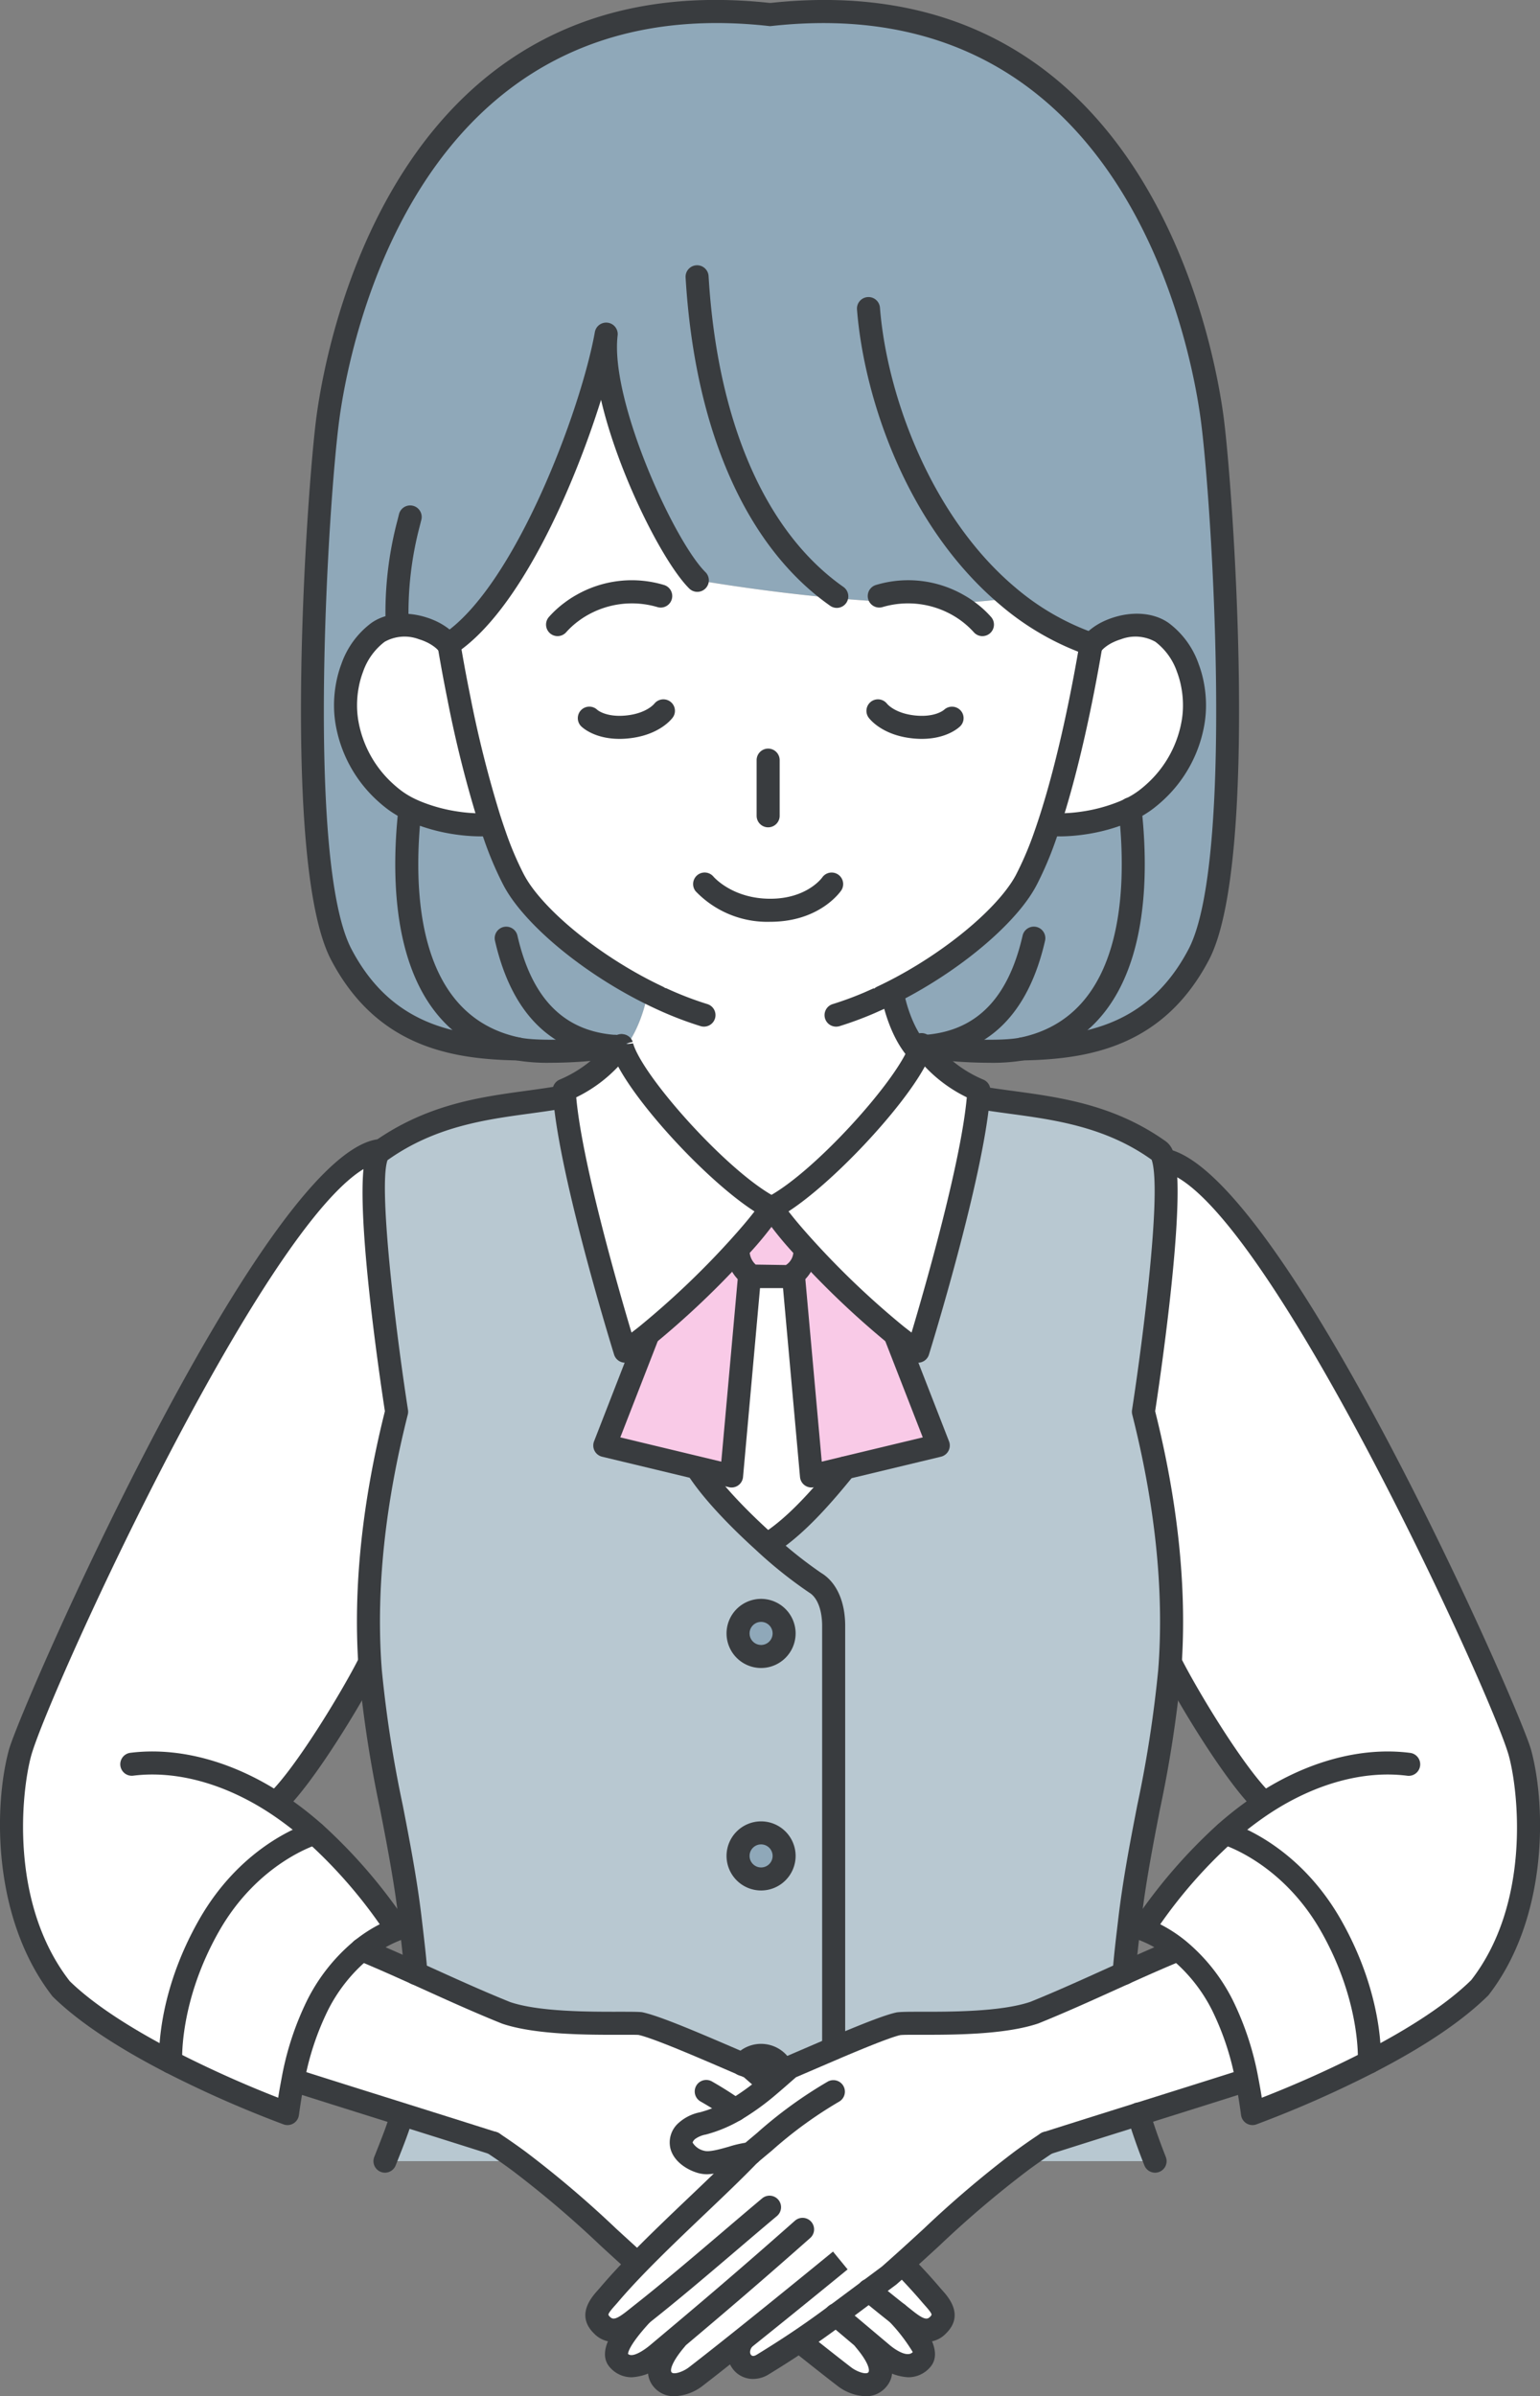 <svg xmlns="http://www.w3.org/2000/svg" xmlns:xlink="http://www.w3.org/1999/xlink" width="251.918" height="391.729" viewBox="0 0 251.918 391.729"><rect x="0" y="0" width="251.918" height="391.729" fill="#808080" stroke="none"/><defs><clipPath id="a"><rect width="251.918" height="391.729" transform="translate(0 0)" fill="none"/></clipPath></defs><g transform="translate(0 0)" clip-path="url(#a)"><path d="M342.9,562.612c0-2.667-.735-5.689-3.021-7.056a70.739,70.739,0,0,1-8.521-6.838l1.838-.192c4.238-2.961,8.258-7.655,11.577-11.75l15.242-3.658-6.924-17.766.139-.177c1.217.964,2.381,1.82,3.458,2.528,0,0,8.732-28.145,9.881-41.481,8.51,1.5,19.526,1.56,29.58,8.717a1.666,1.666,0,0,1,.516.78,5.629,5.629,0,0,1,.234.784c1.823,7.971-3.33,41.1-3.33,41.1,3.4,13.449,5.308,27.546,4.374,41.36-.023.335-.049.674-.075,1.013-.656,8.446-2.388,16.753-3.99,25.078v0c-.964,5.041-1.884,10.085-2.49,15.174-.068.565-.136,1.126-.2,1.676-.313,2.626-.6,5.093-.784,7.5-4.8,2.166-9.693,4.419-14.715,6.446-6.838,2.313-19.59,1.522-22.065,1.778a85.863,85.863,0,0,0-10.714,4.065l-.011-.03Z" transform="translate(-206.525 -296.817)" fill="#b8c8d1"/><path d="M201.977,517.547c1.077-.708,2.241-1.563,3.458-2.528l.139.177-6.92,17.766,15.054,3.616c2.351,3.745,6.743,8.273,10.842,11.984a70.692,70.692,0,0,0,8.521,6.837c2.287,1.368,3.021,4.389,3.021,7.056v69.057l.011.03c-2.52,1.07-5.063,2.177-7.188,3.089-.286.253-.573.5-.859.75l-.365-.418a3.769,3.769,0,0,0-6.446-.848c-5.858-2.524-14-6.08-16.7-6.638-2.479-.256-15.231.535-22.068-1.778-5.022-2.023-9.912-4.276-14.711-6.446-.188-2.407-.471-4.875-.78-7.5-.068-.554-.132-1.111-.2-1.68-.606-5.09-1.526-10.134-2.49-15.174v0c-1.6-8.326-3.334-16.632-3.99-25.078-.026-.339-.053-.678-.075-1.013-.934-13.815.972-27.911,4.374-41.36,0,0-5.542-35.63-3.1-41.88a1.825,1.825,0,0,1,.441-.72c.026-.023.049-.041.075-.06,10.168-7.241,20.942-7.218,29.494-8.766l.565-.045c1.115,13.3,9.893,41.575,9.893,41.575m26.013,46.137a3.767,3.767,0,1,0-3.767,3.767,3.769,3.769,0,0,0,3.767-3.767m0,36.372a3.767,3.767,0,1,0-3.767,3.767,3.769,3.769,0,0,0,3.767-3.767" transform="translate(-99.721 -296.661)" fill="#b8c8d1"/><path d="M266.562,905.587c-.2.162-.407.324-.61.482-1.432,1.119-3.816,3.406-5.915,1.371-1.985-1.929-.019-3.609,1.081-4.905,1.416-1.669,3.006-3.39,4.7-5.135,5.982-6.167,13.234-12.62,18.441-18-2.219.173-5.843,1.94-7.987,1.345s-4.7-2.739-2.385-5.048a5.663,5.663,0,0,1,2.652-1.251,21.025,21.025,0,0,0,5.282-2.215,39.672,39.672,0,0,0,5.606-4.065c.821-.693,1.635-1.405,2.453-2.125.286-.249.573-.5.859-.75,2.125-.912,4.668-2.019,7.188-3.089a85.843,85.843,0,0,1,10.714-4.065c2.475-.256,15.227.535,22.065-1.778,5.022-2.027,9.912-4.28,14.715-6.446,2.987-1.349,5.941-2.663,8.872-3.869a28.088,28.088,0,0,1,7.229,9.091,46.751,46.751,0,0,1,4.038,12.36l-1.277.245c-4.581,1.458-10.56,3.334-16.478,5.191-5.432,1.7-10.819,3.4-15.024,4.735-1.477.972-2.874,1.951-4.219,2.946-7.214,5.3-12.778,10.842-19.394,16.768-.727.652-1.465,1.307-2.223,1.967-1.172.866-2.245,1.665-3.244,2.415-2.046,1.518-3.771,2.814-5.376,4-2.14,1.578-4.072,2.965-6.272,4.434-1.688,1.13-3.53,2.309-5.745,3.665-2.656,1.628-5.131-1.24-3.33-3.922l-.06-.075c-2.78,2.223-5.444,4.329-7.527,5.933-1.179.9-3.794,2.166-5.3.686-1.838-1.808.5-4.969,1.925-6.653l-.068-.079q-1.407,1.187-2.886,2.422c-1.9,1.59-4.577,2.8-6.314.923-1.673-1.808,3.172-6.777,3.809-7.508" transform="translate(-161.545 -527.318)" fill="#fff"/><path d="M331.292,531.1a4.636,4.636,0,0,1-1.921,3.9.928.928,0,0,1-.113.068,2.31,2.31,0,0,1-1.07.267h-4.705a2.357,2.357,0,0,1-1.213-.347,4.668,4.668,0,0,1-1.895-3.88c0-.064,0-.128,0-.192l-.087-.079a55.073,55.073,0,0,0,5.485-6.747h.128a55,55,0,0,0,5.485,6.747l-.087.079c0,.064,0,.124,0,.185" transform="translate(-199.626 -326.653)" fill="#f9cae7"/><path d="M346.138,542.266c0-.06,0-.121,0-.185l.087-.079a138.678,138.678,0,0,0,14.945,14.172l-.139.177,6.924,17.766-15.242,3.658-2.038.49-3.462.833-2.957-32.861-.155,0a.878.878,0,0,0,.113-.068,4.636,4.636,0,0,0,1.921-3.9" transform="translate(-214.472 -337.816)" fill="#f9cae7"/><path d="M269.395,556.174A138.677,138.677,0,0,0,284.34,542l.087.079c0,.064,0,.128,0,.192a4.667,4.667,0,0,0,1.895,3.88l-.015.083L283.352,579.1l-2.81-.674-2.874-.689-15.054-3.617,6.92-17.766Z" transform="translate(-163.681 -337.816)" fill="#f9cae7"/><path d="M189.089,925.093H167.164c1.089-2.758,1.974-5.3,2.69-7.681,5.429,1.706,10.812,3.4,15.016,4.735,1.477.976,2.878,1.955,4.219,2.946" transform="translate(-104.19 -571.801)" fill="#b8c8d1"/><path d="M447.563,922.147c4.2-1.338,9.591-3.033,15.024-4.735.716,2.381,1.6,4.924,2.69,7.681H443.344c1.345-.995,2.743-1.974,4.219-2.946" transform="translate(-276.326 -571.801)" fill="#b8c8d1"/><path d="M325.56,891.9a3.768,3.768,0,0,1,3.47,2.3l.365.418c-.818.72-1.631,1.432-2.452,2.125l-.354-.426c-.938-.8-1.869-1.624-2.807-2.449l-1.2-.516a3.764,3.764,0,0,1,2.976-1.454" transform="translate(-201.059 -555.901)" fill="#8fa8b9"/><path d="M324.251,795.352a3.767,3.767,0,1,1-3.767,3.767,3.769,3.769,0,0,1,3.767-3.767" transform="translate(-199.75 -495.724)" fill="#8fa8b9"/><path d="M324.251,698.8a3.767,3.767,0,1,1-3.767,3.767,3.768,3.768,0,0,1,3.767-3.767" transform="translate(-199.75 -435.546)" fill="#8fa8b9"/><path d="M392.726,389.924l-.2.158q-.181-.221-.35-.452a7.206,7.206,0,0,1-.365,1.13l-.211-.083c-2.422-2.656-3.745-6.962-4.189-9.509l-.053-.105c7.772-3.914,14.839-9.335,19.021-14.187a27.315,27.315,0,0,0,1.884-2.426,17.958,17.958,0,0,0,.976-1.59c.053-.1.109-.2.158-.305a54.916,54.916,0,0,0,2.972-7q.339-.966.674-1.978l.2.064c.478.038.979.057,1.507.06h.222a27.343,27.343,0,0,0,3.647-.3,28.221,28.221,0,0,0,6.668-1.8c.347-.143.686-.3,1.013-.452,1.311,11.758,1.514,35.227-17.612,39.179-3.443.712-11.151.358-15.954-.407" transform="translate(-241.429 -218.864)" fill="#8fa8b9"/><path d="M210.732,389.924c-4.8.765-12.511,1.119-15.954.407-19.13-3.952-18.927-27.422-17.612-39.179.328.158.667.309,1.01.452a28.22,28.22,0,0,0,6.668,1.8,27.342,27.342,0,0,0,3.647.3h.222c.524,0,1.021-.023,1.5-.06l.207-.068v0q.333,1.011.674,1.978a54.912,54.912,0,0,0,2.972,7c.049.1.105.2.158.305a18.407,18.407,0,0,0,1.247,1.978c.475.663,1.013,1.345,1.612,2.038,4.182,4.852,11.249,10.273,19.021,14.187l-.053.105c-.433,2.486-1.7,6.645-4.016,9.313-.072-.2-.132-.388-.185-.565-.026-.1-.049-.192-.072-.286-.072.1-.147.2-.222.29Z" transform="translate(-110.104 -218.864)" fill="#8fa8b9"/><path d="M153.672,105.806c-2.456-.753-5.308-.712-7.271.689a12.354,12.354,0,0,0-4.2,5.794,16.528,16.528,0,0,0-.8,2.9,17.756,17.756,0,0,0-.252,4.445c.03.411.075.814.132,1.217a20.07,20.07,0,0,0,6.412,11.859c.478.433.976.844,1.488,1.224a15.486,15.486,0,0,0,2.464,1.469c-1.315,11.758-1.518,35.227,17.612,39.179-9.825-.17-21.692-1.827-28.842-15.419-7.994-15.208-3.73-76.343-2.185-87.78C140.4,55.3,153-.791,210.414,5.485h.256c57.413-6.276,70.018,49.81,72.188,65.9,1.545,11.437,5.809,72.572-2.185,87.78-7.15,13.592-19.017,15.25-28.842,15.419,19.126-3.952,18.923-27.422,17.612-39.179a15.276,15.276,0,0,0,2.46-1.469c.512-.38,1.01-.791,1.488-1.224a20.069,20.069,0,0,0,6.412-11.859c.056-.4.1-.806.132-1.217a17.756,17.756,0,0,0-.252-4.445,16.527,16.527,0,0,0-.8-2.9,12.354,12.354,0,0,0-4.2-5.794c-1.963-1.4-4.814-1.443-7.271-.689a11.179,11.179,0,0,0-1.718.682,7.74,7.74,0,0,0-.72.4,7.155,7.155,0,0,0-.655.452,6.119,6.119,0,0,0-1.01.953l-.215-.034c-.008.053-.019.105-.026.162a42.692,42.692,0,0,1-13.573-7.8l-.252.3c-17.883,2.829-50.624-2.976-50.624-2.976-5.508-5.53-16.207-29.087-14.873-40.219-2.11,11.806-12.937,42.283-25.726,50.688-.008-.053-.019-.1-.026-.154l-.215.034a6.119,6.119,0,0,0-1.01-.953,9.13,9.13,0,0,0-1.556-.942,11.487,11.487,0,0,0-1.1-.456c-.143-.049-.286-.094-.433-.139" transform="translate(-84.58 -3.114)" fill="#8fa8b9"/><path d="M160.578,301.382a15.477,15.477,0,0,1-2.464-1.469c-.512-.38-1.01-.791-1.488-1.224a20.07,20.07,0,0,1-6.412-11.859c-.056-.4-.1-.806-.132-1.217a17.756,17.756,0,0,1,.252-4.445,16.529,16.529,0,0,1,.8-2.9,12.355,12.355,0,0,1,4.2-5.794c1.963-1.4,4.815-1.443,7.271-.689.147.045.29.09.433.139a11.5,11.5,0,0,1,1.1.456,9.128,9.128,0,0,1,1.556.942,6.118,6.118,0,0,1,1.01.953l.215-.034c.008.053.019.1.026.154.226,1.341.471,2.731.731,4.151.283,1.53.584,3.093.9,4.679a189.676,189.676,0,0,0,4.965,19.736c.09.282.185.561.275.84l-.207.068c-.475.038-.972.056-1.5.06H171.9a27.354,27.354,0,0,1-3.647-.3,28.225,28.225,0,0,1-6.668-1.8c-.343-.143-.682-.294-1.01-.452" transform="translate(-93.516 -169.094)" fill="#fff"/><path d="M462.65,274.276a6.119,6.119,0,0,1,1.01-.953,7.194,7.194,0,0,1,.655-.452,7.753,7.753,0,0,1,.72-.4,11.174,11.174,0,0,1,1.718-.682c2.456-.753,5.308-.712,7.271.689a12.356,12.356,0,0,1,4.2,5.794,16.546,16.546,0,0,1,.8,2.9,17.763,17.763,0,0,1,.252,4.445c-.03.411-.075.814-.132,1.217a20.069,20.069,0,0,1-6.412,11.859c-.479.433-.976.844-1.488,1.224a15.269,15.269,0,0,1-2.46,1.469c-.328.154-.667.309-1.013.452a28.225,28.225,0,0,1-6.668,1.8,27.354,27.354,0,0,1-3.647.3h-.222c-.527,0-1.028-.023-1.507-.06l-.2-.064a214.19,214.19,0,0,0,6.875-29.4c.008-.056.019-.109.026-.162Z" transform="translate(-283.924 -169.094)" fill="#fff"/><path d="M227.494,252.556c-7.772-3.914-14.839-9.335-19.021-14.187-.6-.693-1.138-1.375-1.612-2.038a18.412,18.412,0,0,1-1.247-1.978c-.053-.1-.109-.2-.158-.305a54.908,54.908,0,0,1-2.972-7q-.339-.966-.674-1.978v0c-.09-.279-.185-.558-.275-.84a189.7,189.7,0,0,1-4.965-19.736c-.32-1.586-.622-3.149-.9-4.679-.26-1.42-.5-2.81-.731-4.151,12.79-8.4,23.617-38.882,25.726-50.688-1.334,11.132,9.365,34.689,14.873,40.219,0,0,32.741,5.805,50.624,2.976l.252-.3a42.692,42.692,0,0,0,13.573,7.8,214.219,214.219,0,0,1-6.875,29.4q-.333,1.011-.674,1.978a54.912,54.912,0,0,1-2.972,7c-.049.1-.105.2-.158.305a17.971,17.971,0,0,1-.976,1.59,27.294,27.294,0,0,1-1.884,2.426c-4.182,4.852-11.249,10.273-19.021,14.187l.053.105c.445,2.547,1.767,6.853,4.189,9.508l.211.083c-2.694,6.676-16.591,21.7-24.106,25.542h-.128c-7.621-3.9-21.812-19.3-24.216-25.821,2.313-2.667,3.583-6.826,4.016-9.313Z" transform="translate(-121.498 -90.357)" fill="#fff"/><path d="M360.006,453.744a22.164,22.164,0,0,0,9.034,7.007c-.019.377-.049.772-.087,1.179-1.149,13.336-9.881,41.481-9.881,41.481-1.077-.708-2.242-1.563-3.458-2.528a138.67,138.67,0,0,1-14.945-14.172,55,55,0,0,1-5.485-6.747c7.516-3.839,21.413-18.866,24.106-25.542a7.211,7.211,0,0,0,.365-1.13q.17.232.35.452" transform="translate(-208.913 -282.525)" fill="#fff"/><path d="M244.974,461.225a22.244,22.244,0,0,0,9.162-7.169l.294,0c.053.177.113.369.185.565,2.4,6.525,16.595,21.925,24.216,25.821a55.074,55.074,0,0,1-5.485,6.747A138.655,138.655,0,0,1,258.4,501.357c-1.217.964-2.381,1.82-3.458,2.528,0,0-8.778-28.273-9.893-41.575-.03-.373-.056-.735-.075-1.085" transform="translate(-152.687 -282.999)" fill="#fff"/><path d="M313.416,596.586c-4.1-3.711-8.491-8.239-10.842-11.984l2.874.69,2.81.674,2.957-32.862.015-.083a2.359,2.359,0,0,0,1.213.347h4.705a2.308,2.308,0,0,0,1.07-.268l.154,0,2.957,32.862,3.462-.833,2.038-.49c-3.319,4.095-7.339,8.789-11.577,11.75Z" transform="translate(-188.587 -344.685)" fill="#fff"/><path d="M64.9,500.185c-2.445,6.25,3.1,41.88,3.1,41.88-3.4,13.449-5.308,27.546-4.374,41.36l-.241,0c-2.871,5.621-10.4,18.037-14.952,22.415l-.162.252c.437.286.866.58,1.292.878a57.215,57.215,0,0,1,5.052,3.99s-10.394,2.912-17.325,15.118-6.254,22.291-6.254,22.291c-6.574-3.391-13.423-7.568-18-12.063-9.655-12.413-8.8-30.5-6.664-38.429s40.859-95.07,58.524-98.449l.445.034a1.825,1.825,0,0,0-.441.719" transform="translate(-3.116 -311.284)" fill="#fff"/><path d="M105.333,814.535a28.126,28.126,0,0,0-7.226,9.091,46.616,46.616,0,0,0-4.038,12.36c-.347,1.771-.629,3.556-.874,5.338A179.772,179.772,0,0,1,74.084,832.9s-.678-10.085,6.254-22.291,17.325-15.118,17.325-15.118a85.886,85.886,0,0,1,13.487,15.679,20.918,20.918,0,0,0-5.817,3.364" transform="translate(-46.164 -495.811)" fill="#fff"/><path d="M388.622,992.374c-2.095,2.034-4.483-.252-5.915-1.371-.2-.158-.407-.32-.61-.482-1.563-1.232-3.149-2.516-4.743-3.827,1-.75,2.072-1.548,3.244-2.415.757-.659,1.5-1.315,2.223-1.966,1.7,1.752,3.3,3.481,4.724,5.157,1.1,1.3,3.063,2.976,1.077,4.9" transform="translate(-235.196 -612.252)" fill="#fff"/><path d="M373.2,997.769c.637.731,5.481,5.7,3.812,7.508-1.737,1.88-4.415.667-6.318-.923q-1.48-1.238-2.889-2.422c-1.631-1.371-3.195-2.693-4.724-3.989,1.6-1.187,3.33-2.483,5.376-4,1.593,1.311,3.18,2.6,4.743,3.827" transform="translate(-226.302 -619.5)" fill="#fff"/><path d="M357.366,1008.63c1.42,1.684,3.767,4.845,1.925,6.653-1.5,1.48-4.118.218-5.293-.686-1.944-1.5-4.393-3.428-6.969-5.485l-.6-.117c2.2-1.469,4.133-2.856,6.272-4.434,1.53,1.3,3.093,2.618,4.724,3.99Z" transform="translate(-215.924 -626.119)" fill="#fff"/><path d="M144.923,872.928c-5.918-1.857-11.9-3.733-16.482-5.191l-1.277-.245a46.613,46.613,0,0,1,4.038-12.36,28.125,28.125,0,0,1,7.226-9.091c2.935,1.206,5.884,2.524,8.876,3.869,4.8,2.17,9.689,4.423,14.711,6.446,6.838,2.313,19.59,1.522,22.068,1.778,2.7.557,10.842,4.114,16.7,6.638l1.2.516c.938.825,1.869,1.646,2.807,2.449l.354.426a39.68,39.68,0,0,1-5.606,4.065,21.026,21.026,0,0,1-5.282,2.215,5.663,5.663,0,0,0-2.652,1.251c-2.317,2.309.241,4.457,2.385,5.048s5.768-1.171,7.986-1.345c-5.206,5.383-12.458,11.837-18.441,18l-.576-.557c-6.355-5.722-11.8-11.087-18.8-16.233-1.341-.991-2.743-1.97-4.219-2.946-4.2-1.337-9.588-3.029-15.016-4.735" transform="translate(-79.258 -527.318)" fill="#fff"/><path d="M502.02,814.535a20.916,20.916,0,0,0-5.817-3.364,86.051,86.051,0,0,1,13.49-15.679s10.39,2.912,17.322,15.118S533.27,832.9,533.27,832.9a179.77,179.77,0,0,1-19.111,8.424c-.241-1.782-.524-3.567-.87-5.338a46.749,46.749,0,0,0-4.039-12.36,28.084,28.084,0,0,0-7.229-9.091" transform="translate(-309.273 -495.811)" fill="#fff"/><path d="M516.215,608.59l-.162-.253c-4.547-4.378-12.082-16.794-14.952-22.415l-.234,0c.934-13.814-.972-27.911-4.374-41.36,0,0,5.154-33.125,3.33-41.1l.143-.03c17.661,3.379,56.011,89.016,58.143,96.942s2.991,26.016-6.664,38.43c-4.573,4.494-11.422,8.672-18,12.063,0,0,.678-10.085-6.254-22.291s-17.322-15.118-17.322-15.118a56.52,56.52,0,0,1,5.048-3.99c.426-.3.855-.591,1.292-.878" transform="translate(-309.453 -313.777)" fill="#fff"/><path d="M448.121,618.153q-.074,0-.149-.006a1.884,1.884,0,0,1-1.731-2.025c.19-2.435.475-4.928.791-7.58l.168-1.417c.668-5.6,1.661-10.963,2.542-15.565l.532-2.748a197.736,197.736,0,0,0,3.43-22.126l.074-.994c.839-12.4-.615-26.121-4.32-40.772a1.885,1.885,0,0,1-.035-.752c1.418-9.115,4.785-34.138,3.355-40.387a3.745,3.745,0,0,0-.152-.519c-7.545-5.4-15.909-6.533-23.288-7.529-1.874-.253-3.677-.5-5.38-.8l.037-1.9.356-1.85-.356,1.85.576-1.813c1.7.3,3.449.534,5.271.78,7.812,1.054,16.666,2.249,25.116,8.264a3.483,3.483,0,0,1,1.186,1.649,7.437,7.437,0,0,1,.308,1.03c1.8,7.849-2.649,37.524-3.247,41.425,3.734,14.9,5.192,28.883,4.333,41.578l-.077,1.032a200.56,200.56,0,0,1-3.49,22.562l-.527,2.726c-.869,4.544-1.848,9.831-2.469,15.045l-.2,1.672c-.31,2.6-.59,5.047-.777,7.433A1.884,1.884,0,0,1,448.121,618.153Z" transform="translate(-264.242 -293.676)" fill="#393c3f"/><path d="M164.652,618.1a1.884,1.884,0,0,1-1.876-1.737c-.187-2.384-.467-4.827-.773-7.428l-.2-1.677c-.622-5.223-1.6-10.5-2.47-15.043l-.53-2.739a200.583,200.583,0,0,1-3.488-22.552l-.077-1.033c-.858-12.694.6-26.68,4.333-41.577-.79-5.131-5.415-36.126-2.931-42.477a3.617,3.617,0,0,1,.926-1.426c8.73-6.24,17.435-7.428,25.116-8.477,1.87-.255,3.673-.5,5.386-.811a1.884,1.884,0,0,1,.671,3.707c-1.764.319-3.621.573-5.548.836-7.249.99-15.466,2.111-23.189,7.611-1.5,4.139,1.237,27.254,3.349,40.836a1.883,1.883,0,0,1-.035.751c-3.706,14.651-5.159,28.368-4.321,40.772l.074.994a197.707,197.707,0,0,0,3.433,22.137l.529,2.732c.882,4.611,1.875,9.975,2.511,15.311l.2,1.674c.313,2.66.6,5.152.788,7.583a1.883,1.883,0,0,1-1.731,2.025C164.751,618.094,164.7,618.1,164.652,618.1Z" transform="translate(-96.609 -293.619)" fill="#393c3f"/><path d="M388.567,439.107a1.879,1.879,0,0,1-1.392-.614c-3.329-3.65-4.46-9.349-4.653-10.454a1.884,1.884,0,0,1,3.711-.648c.481,2.757,1.82,6.474,3.725,8.563a1.884,1.884,0,0,1-1.391,3.153Z" transform="translate(-238.399 -265.41)" fill="#393c3f"/><path transform="translate(0 0.001)" fill="#393c3f"/><path d="M520.559,743.583a1.877,1.877,0,0,1-1.306-.526c-4.742-4.565-12.38-17.152-15.323-22.915a1.884,1.884,0,1,1,3.355-1.713c2.762,5.408,10.2,17.7,14.581,21.915a1.883,1.883,0,0,1-1.307,3.24Z" transform="translate(-313.959 -447.139)" fill="#393c3f"/><path d="M511.042,658.056a1.884,1.884,0,0,1-1.867-1.631c-.236-1.745-.513-3.495-.852-5.229a44.827,44.827,0,0,0-3.867-11.865,26.226,26.226,0,0,0-6.734-8.48,19.044,19.044,0,0,0-5.294-3.067,1.884,1.884,0,0,1-.889-2.838,86.749,86.749,0,0,1,13.791-16.017,58.731,58.731,0,0,1,5.215-4.121c.442-.309.887-.614,1.34-.91,8.132-5.324,16.977-7.7,24.905-6.693a1.884,1.884,0,1,1-.475,3.737c-7.041-.894-14.984,1.275-22.367,6.108-.421.276-.834.559-1.245.846a54.955,54.955,0,0,0-4.879,3.856,79.553,79.553,0,0,0-11.873,13.475,23.54,23.54,0,0,1,4.135,2.693,30.01,30.01,0,0,1,7.722,9.7,48.5,48.5,0,0,1,4.21,12.855q.3,1.549.547,3.109a181.621,181.621,0,0,0,16.722-7.505c7.822-4.034,13.723-7.981,17.54-11.732,9.723-12.527,7.757-30.677,6.166-36.6-2.669-9.922-40.629-92.51-56.678-95.581a1.884,1.884,0,0,1,.708-3.7c19.039,3.643,57.78,91.5,59.608,98.3,2.5,9.284,2.693,27.618-7,40.075-4.253,4.2-10.462,8.373-18.62,12.58a183.478,183.478,0,0,1-19.336,8.522A1.877,1.877,0,0,1,511.042,658.056Z" transform="translate(-306.156 -310.66)" fill="#393c3f"/><path d="M552.479,831.665c-.041,0-.083,0-.124,0a1.886,1.886,0,0,1-1.758-2c.006-.1.525-9.728-6.012-21.239-6.43-11.322-16.1-14.208-16.2-14.236a1.884,1.884,0,0,1,1.022-3.626c.455.127,11.22,3.268,18.451,16,7.129,12.554,6.524,22.912,6.5,23.347A1.882,1.882,0,0,1,552.479,831.665Z" transform="translate(-328.48 -492.694)" fill="#393c3f"/><path d="M117.178,743.583a1.883,1.883,0,0,1-1.306-3.241c4.373-4.207,11.816-16.5,14.58-21.914a1.884,1.884,0,1,1,3.355,1.714c-2.946,5.768-10.586,18.358-15.324,22.916A1.877,1.877,0,0,1,117.178,743.583Z" transform="translate(-71.86 -447.138)" fill="#393c3f"/><path d="M47.026,655.563a1.881,1.881,0,0,1-.638-.112,183.6,183.6,0,0,1-19.337-8.522c-8.157-4.207-14.365-8.377-18.452-12.393-9.856-12.644-9.659-30.978-7.163-40.262C3.3,587.364,42.4,498.1,61.425,494.465a1.884,1.884,0,1,1,.708,3.7c-16.036,3.068-54.345,87-57.059,97.088-1.592,5.92-3.558,24.07,6.332,36.784,3.65,3.564,9.552,7.511,17.373,11.545A181.422,181.422,0,0,0,45.5,651.089q.247-1.558.547-3.109a48.32,48.32,0,0,1,4.21-12.856,30.044,30.044,0,0,1,7.72-9.7,23.52,23.52,0,0,1,4.134-2.692,79.408,79.408,0,0,0-11.869-13.473,55.576,55.576,0,0,0-4.885-3.858c-.409-.286-.823-.569-1.244-.845-7.379-4.833-15.321-7-22.362-6.108a1.884,1.884,0,0,1-.475-3.737c7.929-1.008,16.773,1.369,24.9,6.694.453.3.9.6,1.339.91a59.358,59.358,0,0,1,5.22,4.122A86.584,86.584,0,0,1,66.53,622.454a1.884,1.884,0,0,1-.889,2.837,19.037,19.037,0,0,0-5.292,3.064,26.261,26.261,0,0,0-6.733,8.483A44.655,44.655,0,0,0,49.749,648.7c-.34,1.737-.617,3.487-.857,5.234a1.884,1.884,0,0,1-1.866,1.627Z" transform="translate(0.005 -308.167)" fill="#393c3f"/><path d="M70.962,831.665a1.882,1.882,0,0,1-1.877-1.755c-.029-.435-.634-10.794,6.5-23.347,7.232-12.734,18-15.874,18.455-16a1.884,1.884,0,0,1,1.022,3.626c-.1.028-9.771,2.914-16.2,14.236-6.537,11.51-6.018,21.143-6.012,21.239a1.885,1.885,0,0,1-1.758,2Q71.024,831.665,70.962,831.665Z" transform="translate(-43.044 -492.694)" fill="#393c3f"/><path d="M296.98,879.867a5.634,5.634,0,0,1-1.514-.192c-1.739-.48-3.977-1.815-4.55-4a4.239,4.239,0,0,1,1.34-4.2,7.385,7.385,0,0,1,3.5-1.738,19.093,19.093,0,0,0,4.816-2.023,38.462,38.462,0,0,0,5.338-3.877c.808-.682,1.612-1.386,2.42-2.1l.858-.749a1.885,1.885,0,0,1,.5-.318l7.195-3.092c6.07-2.579,9.381-3.828,11.07-4.176.84-.1,2.174-.1,3.921-.1,4.9.006,13.089.016,17.919-1.618,4.169-1.686,8.4-3.6,12.484-5.448l2.06-.931c3.006-1.357,5.979-2.68,8.93-3.894l1.436,3.484c-2.915,1.2-5.849,2.5-8.816,3.843l-2.056.929c-4.123,1.865-8.386,3.794-12.728,5.546-5.521,1.871-14.1,1.861-19.233,1.855-1.563,0-2.758-.01-3.343.051-1.857.391-8.115,3.051-10.171,3.925l-6.908,2.969-.637.556c-.821.722-1.644,1.443-2.475,2.144a41.989,41.989,0,0,1-5.878,4.256,22.792,22.792,0,0,1-5.751,2.408,4.29,4.29,0,0,0-1.8.763c-.239.238-.382.469-.355.572a2.965,2.965,0,0,0,1.912,1.325c.821.228,2.575-.269,3.984-.668a18.143,18.143,0,0,1,3.355-.739,1.884,1.884,0,1,1,.293,3.756,16.277,16.277,0,0,0-2.621.608A17.257,17.257,0,0,1,296.98,879.867Z" transform="translate(-181.242 -524.436)" fill="#393c3f"/><path d="M258.7,945.4a4.355,4.355,0,0,1-3.1-1.359c-3.062-2.975-.405-5.947.595-7.066l.361-.411c1.442-1.7,3.061-3.453,4.787-5.229,3.091-3.186,6.5-6.434,9.8-9.575,3.106-2.957,6.112-5.817,8.634-8.425l2.511-2.11a71.483,71.483,0,0,1,11.559-8.382,1.884,1.884,0,0,1,1.865,3.273,68.426,68.426,0,0,0-11,7.993l-2.382,1.988c-2.41,2.509-5.411,5.366-8.589,8.39-3.273,3.116-6.658,6.338-9.7,9.471-1.666,1.714-3.227,3.4-4.617,5.042l-.425.483c-.318.356-1.064,1.19-1.059,1.486a1.055,1.055,0,0,0,.279.365c.493.478,1.046.424,3.016-1.164l1.023-.811c4.692-3.7,9.569-7.851,14.286-11.869,2.227-1.9,4.428-3.773,6.575-5.57a1.884,1.884,0,0,1,2.419,2.888c-2.138,1.791-4.331,3.659-6.55,5.55-4.744,4.042-9.65,8.221-14.39,11.954l-1,.791C262.621,943.9,260.757,945.4,258.7,945.4Z" transform="translate(-158.417 -562.57)" fill="#393c3f"/><path d="M267.1,988.468a4.7,4.7,0,0,1-3.542-1.565c-2.7-2.921,1.678-7.725,3.548-9.776a2.055,2.055,0,0,1,2.771-.277,1.733,1.733,0,0,1,.293,2.5l-.281.311c-3.359,3.684-3.418,4.869-3.414,4.992.875.8,3.3-1.171,3.57-1.4l2.881-2.418c7.6-6.379,13.638-11.581,20.848-17.956a1.884,1.884,0,0,1,2.5,2.822c-7.236,6.4-13.3,11.617-20.918,18.016l-2.889,2.425A8.651,8.651,0,0,1,267.1,988.468Z" transform="translate(-163.738 -599.848)" fill="#393c3f"/><path d="M285.679,1000.675a4.273,4.273,0,0,1-3.091-1.214c-1.486-1.461-2.379-4.246,1.807-9.209a1.884,1.884,0,1,1,2.88,2.429c-2.065,2.449-2.354,3.791-2.044,4.1.41.4,1.9-.123,2.83-.838,2.073-1.6,4.727-3.695,7.5-5.91,7.591-6.066,16.065-13.006,16.065-13.006l2.387,2.915s-8.493,6.954-16.1,13.034c-2.79,2.23-5.463,4.344-7.553,5.954A8.052,8.052,0,0,1,285.679,1000.675Z" transform="translate(-175.359 -608.956)" fill="#393c3f"/><path d="M319.967,965.414a4.166,4.166,0,0,1-3.039-1.292,4.735,4.735,0,0,1-.291-6.033,1.884,1.884,0,1,1,3.128,2.1c-.422.629-.328,1.107-.118,1.325.246.256.626.109.9-.059,2.191-1.341,4.012-2.507,5.681-3.625,2.177-1.454,4.087-2.824,6.2-4.385l8.618-6.414c.633-.56,1.365-1.209,2.085-1.855,1.635-1.465,3.206-2.906,4.753-4.325a172.738,172.738,0,0,1,14.783-12.558c1.368-1.012,2.793-2.01,4.3-3a1.884,1.884,0,1,1,2.071,3.147c-1.447.953-2.817,1.912-4.135,2.887a169.839,169.839,0,0,0-14.472,12.3c-1.558,1.429-3.139,2.879-4.785,4.354q-1.1.986-2.243,1.984l-8.736,6.509c-2.166,1.6-4.121,3-6.346,4.486-1.7,1.142-3.568,2.334-5.808,3.706A4.882,4.882,0,0,1,319.967,965.414Z" transform="translate(-196.766 -576.519)" fill="#393c3f"/><path d="M451.426,912.326a1.884,1.884,0,0,1-.57-3.679c4.206-1.338,9.6-3.034,15.031-4.738,5.966-1.872,11.911-3.738,16.47-5.189a1.884,1.884,0,0,1,1.142,3.59c-4.563,1.452-10.513,3.319-16.409,5.17-5.506,1.726-10.89,3.42-15.092,4.757A1.879,1.879,0,0,1,451.426,912.326Z" transform="translate(-280.19 -560.095)" fill="#393c3f"/><path d="M220.3,866.5a1.876,1.876,0,0,1-1.224-.452c-.85-.727-1.694-1.47-2.543-2.216l-.059-.052-2.143-.924c-5.4-2.328-12.786-5.516-15.116-6-.4-.032-1.595-.024-3.158-.022-5.129.006-13.713.016-19.133-1.817-4.524-1.819-8.864-3.786-13.061-5.688l-1.823-.825c-2.969-1.335-5.9-2.645-8.815-3.843a1.883,1.883,0,1,1,1.427-3.485c2.957,1.213,5.926,2.54,8.937,3.893l1.829.829c4.161,1.886,8.463,3.836,12.813,5.588,4.73,1.6,12.925,1.588,17.821,1.581,1.747,0,3.082,0,3.737.071,2.695.547,8.589,3.044,16.034,6.256l2.416,1.042a1.879,1.879,0,0,1,.5.315l.284.249c.836.735,1.667,1.466,2.5,2.182A1.884,1.884,0,0,1,220.3,866.5Z" transform="translate(-94.775 -524.2)" fill="#393c3f"/><path d="M383.717,991.97c-2.059,0-3.924-1.5-4.907-2.3l-1-.795c-1.567-1.235-3.164-2.528-4.768-3.848a1.884,1.884,0,1,1,2.393-2.909c1.583,1.3,3.159,2.578,4.712,3.8l1.028.816c1.973,1.59,2.525,1.645,3.018,1.166a1.028,1.028,0,0,0,.28-.369c.005-.293-.741-1.129-1.06-1.485l-.422-.481c-1.4-1.646-2.967-3.343-4.639-5.063a1.884,1.884,0,0,1,2.7-2.626c1.734,1.783,3.359,3.544,4.809,5.251l.36.409c1,1.119,3.655,4.092.594,7.066A4.351,4.351,0,0,1,383.717,991.97Z" transform="translate(-232.08 -609.135)" fill="#393c3f"/><path d="M308.346,909.364a1.874,1.874,0,0,1-1.084-.344c-1.442-1.016-2.936-1.965-4.57-2.9a1.884,1.884,0,1,1,1.871-3.27c1.738.994,3.331,2.005,4.87,3.091a1.884,1.884,0,0,1-1.087,3.423Z" transform="translate(-188.07 -562.57)" fill="#393c3f"/><path d="M371.741,1011.335a8.664,8.664,0,0,1-5.368-2.319l-2.893-2.426-4.73-3.994a1.884,1.884,0,1,1,2.435-2.874l7.6,6.4c.272.228,2.684,2.187,3.715,1.1a28.156,28.156,0,0,0-3.558-4.692l-.281-.312a1.884,1.884,0,1,1,2.841-2.474l.224.248c1.87,2.051,6.249,6.853,3.552,9.775A4.7,4.7,0,0,1,371.741,1011.335Z" transform="translate(-223.186 -622.716)" fill="#393c3f"/><path d="M355.39,1021.457a8.026,8.026,0,0,1-4.672-1.751c-1.951-1.5-4.409-3.442-7-5.506a1.884,1.884,0,1,1,2.35-2.944c2.567,2.049,5.006,3.974,6.943,5.464.928.714,2.413,1.24,2.823.837.216-.213.267-1.358-2.043-4.1a1.884,1.884,0,0,1,2.88-2.429c3.363,3.987,3.97,7.086,1.8,9.212A4.272,4.272,0,0,1,355.39,1021.457Z" transform="translate(-213.793 -629.735)" fill="#393c3f"/><path d="M234.064,947.928a1.877,1.877,0,0,1-1.26-.484c-1.436-1.293-2.825-2.568-4.2-3.826a169.658,169.658,0,0,0-14.457-12.29c-1.319-.974-2.693-1.935-4.142-2.892a1.884,1.884,0,1,1,2.077-3.143c1.505.994,2.933,1.993,4.3,3a172.541,172.541,0,0,1,14.769,12.546c1.363,1.25,2.744,2.517,4.171,3.8a1.884,1.884,0,0,1-1.261,3.283Z" transform="translate(-130.367 -576.519)" fill="#393c3f"/><path d="M158.935,912.325a1.882,1.882,0,0,1-.571-.089c-3.992-1.27-9.048-2.859-14.2-4.478l-.814-.256c-5.971-1.874-11.92-3.741-16.488-5.193a1.884,1.884,0,1,1,1.142-3.59c4.563,1.451,10.508,3.317,16.4,5.165l.89.28c5.152,1.62,10.213,3.211,14.209,4.482a1.884,1.884,0,0,1-.57,3.679Z" transform="translate(-78.254 -560.095)" fill="#393c3f"/><path d="M356.54,448.292a1.884,1.884,0,0,1,1.52.771l.286.37a20.225,20.225,0,0,0,8.335,6.477,1.884,1.884,0,0,1,1.124,1.819c-.02.4-.052.824-.092,1.259-1.152,13.372-9.6,40.708-9.958,41.865a1.884,1.884,0,0,1-2.834,1.016c-1.119-.736-2.329-1.624-3.594-2.626a141.726,141.726,0,0,1-15.166-14.379,56.159,56.159,0,0,1-5.7-7.027,1.884,1.884,0,0,1,.746-2.667c7.4-3.777,20.762-18.485,23.216-24.569a5.322,5.322,0,0,0,.272-.83,1.884,1.884,0,0,1,1.84-1.479Zm7.408,10.5a23.451,23.451,0,0,1-6.861-5.041c-3.86,7.108-15.061,19-22.3,23.687,1.007,1.316,2.445,3.008,4.159,4.886a137.715,137.715,0,0,0,14.721,13.964q.634.5,1.245.961C357.035,490.134,362.987,469.523,363.948,458.792Z" transform="translate(-205.796 -279.409)" fill="#393c3f"/><path d="M251.217,448.7a1.47,1.47,0,0,1,.307.031,1.866,1.866,0,0,1,1.549,1.257l-1.832.44,1.89-.2.135.408c2.167,5.883,15.768,20.938,23.3,24.79a1.884,1.884,0,0,1,.746,2.666,56.183,56.183,0,0,1-5.7,7.028A141.748,141.748,0,0,1,256.451,499.5c-1.262,1-2.472,1.888-3.591,2.624a1.884,1.884,0,0,1-2.834-1.016c-.361-1.162-8.851-28.623-9.971-41.976l-.079-1.141a1.884,1.884,0,0,1,1.123-1.826,20.276,20.276,0,0,0,8.428-6.594A2.275,2.275,0,0,1,251.217,448.7Zm21.776,29c-7.362-4.726-18.439-16.514-22.3-23.685a23.537,23.537,0,0,1-6.861,5.036c.958,10.727,6.915,31.341,9.042,38.457q.61-.457,1.242-.959a137.714,137.714,0,0,0,14.723-13.966C270.55,480.7,271.987,479.014,272.994,477.7Z" transform="translate(-149.57 -279.666)" fill="#393c3f"/><path d="M325.222,545.551h-4.705a4.262,4.262,0,0,1-2.177-.612,6.507,6.507,0,0,1-2.813-5.441l1.879-.249h1.884a3.044,3.044,0,0,0,.988,2.46l4.945.076a2.67,2.67,0,0,0,1.221-2.407,1.966,1.966,0,0,1,1.913-1.919,1.807,1.807,0,0,1,1.857,1.791c0,.039,0,.263-.007.3a6.421,6.421,0,0,1-2.853,5.409A4.36,4.36,0,0,1,325.222,545.551Z" transform="translate(-196.66 -334.984)" fill="#393c3f"/><path d="M344.355,584.87a1.884,1.884,0,0,1-1.876-1.715l-2.957-32.862a1.884,1.884,0,0,1,3.752-.338l2.762,30.689,16.523-3.967-6.14-15.754a1.884,1.884,0,0,1,3.51-1.368l6.924,17.766a1.884,1.884,0,0,1-1.316,2.516l-20.741,4.98A1.879,1.879,0,0,1,344.355,584.87Z" transform="translate(-211.611 -341.705)" fill="#393c3f"/><path d="M280.236,584.87a1.886,1.886,0,0,1-.439-.052l-20.739-4.98a1.883,1.883,0,0,1-1.315-2.515l6.92-17.766a1.884,1.884,0,1,1,3.51,1.367l-6.137,15.755,16.519,3.967,2.762-30.69a1.884,1.884,0,0,1,3.752.338l-2.957,32.861a1.884,1.884,0,0,1-1.876,1.715Z" transform="translate(-160.565 -341.705)" fill="#393c3f"/><path d="M359.926,338.812a1.884,1.884,0,0,1-.553-3.685,53.388,53.388,0,0,0,5.322-1.969l1.4-.622.055.073a1.911,1.911,0,0,1,.317-.236l0-.009,0,.008q.064-.038.13-.071l.041-.02c.534-.252,1.069-.512,1.6-.779,7.2-3.627,14.269-8.89,18.446-13.737a25.434,25.434,0,0,0,1.755-2.258,16.113,16.113,0,0,0,.874-1.423,53.882,53.882,0,0,0,3.013-7.041c.22-.626.442-1.273.66-1.936,3.378-10.229,5.714-22.639,6.807-29.126a1.956,1.956,0,0,1,2.16-1.629,1.816,1.816,0,0,1,1.588,2.046c0,.02-.018.113-.022.133-1.122,6.669-3.5,19.292-6.956,29.757q-.339,1.027-.686,2.011a56.8,56.8,0,0,1-3.082,7.251,20.657,20.657,0,0,1-1.246,2.082,29.159,29.159,0,0,1-2.014,2.6c-4.545,5.274-11.873,10.747-19.6,14.639-.547.277-1.107.55-1.666.814l-.042.02-.424.2-1.613.72a57.212,57.212,0,0,1-5.707,2.11A1.884,1.884,0,0,1,359.926,338.812Z" transform="translate(-223.16 -170.983)" fill="#393c3f"/><path d="M233.58,341.321a1.883,1.883,0,0,1-.554-.084,57.17,57.17,0,0,1-5.7-2.107c-.471-.2-.946-.415-1.414-.629l-.407-.188-.118-.06q-.072-.028-.142-.062c-.561-.265-1.121-.538-1.675-.818-7.722-3.889-15.049-9.362-19.6-14.638-.637-.737-1.211-1.464-1.717-2.171a20.3,20.3,0,0,1-1.374-2.181c-.013-.025-.185-.355-.2-.381a56.485,56.485,0,0,1-3.05-7.186c-.233-.663-.462-1.333-.689-2.019l-.28-.859A191.134,191.134,0,0,1,191.65,288c-.322-1.6-.626-3.17-.91-4.709-.262-1.432-.509-2.831-.736-4.181l1.831-.468,1.862-.284c.246,1.459.49,2.84.748,4.251.28,1.516.58,3.07.9,4.645a187.393,187.393,0,0,0,4.912,19.534l.273.835c.216.66.438,1.307.66,1.939a53.018,53.018,0,0,0,2.863,6.748,17.1,17.1,0,0,0,1.268,2.061c.444.62.947,1.256,1.507,1.9,4.179,4.849,11.245,10.111,18.443,13.737q.8.4,1.6.782l.042.02a1.932,1.932,0,0,1,.372.242l.026-.056c.61.278,1.054.479,1.5.668a53.42,53.42,0,0,0,5.326,1.97,1.884,1.884,0,0,1-.553,3.685Z" transform="translate(-118.425 -173.492)" fill="#393c3f"/><path d="M454.685,302.7c-.829,0-1.375-.025-1.9-.066a1.884,1.884,0,0,1,.3-3.756c.436.034.892.051,1.373.055a25.794,25.794,0,0,0,3.583-.278,26.188,26.188,0,0,0,6.213-1.674c.327-.135.638-.277.938-.419a13.362,13.362,0,0,0,2.137-1.275c.467-.347.917-.719,1.35-1.111a18.065,18.065,0,0,0,5.812-10.731c.05-.355.091-.717.118-1.086a15.8,15.8,0,0,0-.227-3.967,14.681,14.681,0,0,0-.708-2.571,10.45,10.45,0,0,0-3.536-4.926,6.664,6.664,0,0,0-5.625-.422,9.28,9.28,0,0,0-1.428.566,5.918,5.918,0,0,0-.554.31,5.517,5.517,0,0,0-.507.348,4.324,4.324,0,0,0-.719.672,1.884,1.884,0,1,1-2.894-2.412,8.009,8.009,0,0,1,1.319-1.249,8.914,8.914,0,0,1,.808-.556,9.474,9.474,0,0,1,.872-.487,13.045,13.045,0,0,1,2-.793c3.318-1.018,6.652-.66,8.917.957a14.172,14.172,0,0,1,4.873,6.665,18.432,18.432,0,0,1,.889,3.224,19.571,19.571,0,0,1,.278,4.915c-.034.456-.083.9-.145,1.344a21.845,21.845,0,0,1-7.012,12.993c-.525.476-1.07.925-1.631,1.341a17.162,17.162,0,0,1-2.761,1.652c-.374.177-.742.343-1.117.5a29.985,29.985,0,0,1-7.113,1.923A29.1,29.1,0,0,1,454.685,302.7Z" transform="translate(-281.132 -165.975)" fill="#393c3f"/><path d="M169.022,302.7a29.611,29.611,0,0,1-4.155-.317,30,30,0,0,1-7.123-1.927c-.372-.155-.743-.32-1.1-.493a17.4,17.4,0,0,1-2.768-1.653c-.561-.417-1.106-.866-1.63-1.341a21.842,21.842,0,0,1-7.012-12.987c-.063-.451-.113-.9-.146-1.347a19.582,19.582,0,0,1,.278-4.923,18.43,18.43,0,0,1,.889-3.223,14.168,14.168,0,0,1,4.872-6.661c2.264-1.617,5.6-1.975,8.917-.957l.491.158a13.439,13.439,0,0,1,1.307.539,11.033,11.033,0,0,1,1.884,1.143,7.99,7.99,0,0,1,1.315,1.245,1.884,1.884,0,1,1-2.894,2.412,4.244,4.244,0,0,0-.7-.657,7.248,7.248,0,0,0-1.239-.748,9.6,9.6,0,0,0-.916-.377l-.355-.113a6.663,6.663,0,0,0-5.622.422,10.445,10.445,0,0,0-3.535,4.923,14.683,14.683,0,0,0-.709,2.57,15.816,15.816,0,0,0-.227,3.976c.027.365.068.727.118,1.089a18.063,18.063,0,0,0,5.812,10.726c.432.391.882.763,1.345,1.107a13.634,13.634,0,0,0,2.163,1.287c.294.142.6.278.913.408a26.186,26.186,0,0,0,6.216,1.675,25.444,25.444,0,0,0,3.391.278c.666,0,1.119-.02,1.55-.054l.16,1.878v1.884C170.135,302.672,169.593,302.693,169.022,302.7Z" transform="translate(-90.4 -165.975)" fill="#393c3f"/><path d="M372.747,173.34a1.884,1.884,0,0,1-.032-3.767c10.286-.177,20.7-2.046,27.207-14.413,7.513-14.293,3.812-73.128,1.985-86.651-1.6-11.839-12.483-70.576-70.116-64.276a1.884,1.884,0,1,1-.409-3.745c61.109-6.68,72.58,55.07,74.259,67.517,1.538,11.388,5.947,73.058-2.384,88.908-7.438,14.14-19.58,16.238-30.477,16.426Z" transform="translate(-205.497 0.011)" fill="#393c3f"/><path d="M398.5,423.507a1.884,1.884,0,0,1-.128-3.763c8.479-.586,13.751-5.907,16.116-16.269a1.884,1.884,0,0,1,3.673.838c-2.746,12.027-9.316,18.483-19.529,19.188C398.583,423.506,398.539,423.507,398.5,423.507Z" transform="translate(-247.2 -250.563)" fill="#393c3f"/><path d="M409.067,389.407a74.7,74.7,0,0,1-10.866-.815,1.884,1.884,0,1,1,.592-3.72c4.619.735,12.134,1.072,15.277.422,17.232-3.56,17.5-24.789,16.121-37.126a1.923,1.923,0,0,1,1.645-2.125,1.845,1.845,0,0,1,2.085,1.592l.011.09c1.521,13.636,1.057,37.093-19.1,41.257A30.925,30.925,0,0,1,409.067,389.407Z" transform="translate(-247.2 -215.671)" fill="#393c3f"/><path d="M166.131,173.34H166.1c-10.9-.188-23.038-2.287-30.476-16.426C127.29,141.063,131.7,79.393,133.237,68c1.679-12.446,13.15-74.2,74.259-67.517a1.884,1.884,0,1,1-.409,3.745c-57.633-6.3-68.519,52.437-70.116,64.276-1.826,13.523-5.527,72.359,1.986,86.652,6.505,12.366,16.921,14.235,27.207,14.412a1.884,1.884,0,0,1-.032,3.767Z" transform="translate(-81.457 0.011)" fill="#393c3f"/><path d="M197.03,392.253a30.909,30.909,0,0,1-5.766-.424c-20.167-4.166-20.624-27.622-19.1-41.233l1.883.119,1.869.234-.011.09c-1.377,12.312-1.117,33.539,16.124,37.1,3.143.65,10.658.313,15.277-.422a1.884,1.884,0,1,1,.592,3.72A74.727,74.727,0,0,1,197.03,392.253Z" transform="translate(-106.972 -218.518)" fill="#393c3f"/><path d="M234.505,423.507c-.044,0-.087,0-.132,0-10.216-.706-16.787-7.161-19.533-19.188a1.884,1.884,0,0,1,3.673-.838c2.365,10.361,7.638,15.683,16.12,16.269a1.884,1.884,0,0,1-.128,3.763Z" transform="translate(-133.876 -250.563)" fill="#393c3f"/><path d="M169.317,240.45a1.884,1.884,0,0,1-1.883-1.861A58.927,58.927,0,0,1,169.37,221.7l.259-1.032a1.884,1.884,0,0,1,3.664.876l-.273,1.089a55.484,55.484,0,0,0-1.819,15.912,1.884,1.884,0,0,1-1.861,1.906Z" transform="translate(-104.354 -136.634)" fill="#393c3f"/><path d="M322.438,171.194a1.875,1.875,0,0,1-1.081-.342c-13.751-9.652-22.15-28.7-23.65-53.623a1.884,1.884,0,1,1,3.76-.226c1.43,23.758,9.262,41.787,22.054,50.766a1.884,1.884,0,0,1-1.084,3.425Z" transform="translate(-185.552 -71.82)" fill="#393c3f"/><path d="M410.382,187.611a1.7,1.7,0,0,1-.652-.132,44.512,44.512,0,0,1-14.094-8.109c-15.554-13.043-22.384-34.179-23.506-48.315a1.884,1.884,0,1,1,3.755-.3c1.149,14.47,8.45,34.221,22.173,45.728a40.877,40.877,0,0,0,12.977,7.461,2,2,0,0,1,.971,2.58A1.846,1.846,0,0,1,410.382,187.611Z" transform="translate(-231.936 -80.415)" fill="#393c3f"/><path d="M191.748,194.446a1.884,1.884,0,0,1-1.331-3.216,2,2,0,0,1,.255-.214l.068-.047c11.782-7.743,22.634-36.725,24.907-49.445a1.884,1.884,0,0,1,3.725.555c-1.265,10.562,9.154,33.461,14.337,38.666a1.884,1.884,0,1,1-2.669,2.658c-4.253-4.27-11.564-18.711-14.383-30.8-4.411,14.1-13.242,34.508-23.81,41.487A1.879,1.879,0,0,1,191.748,194.446Z" transform="translate(-118.338 -87.24)" fill="#393c3f"/><path d="M164.046,924.483a1.885,1.885,0,0,1-1.751-2.576l.346-.875c.937-2.365,1.676-4.233,2.292-6.28a1.884,1.884,0,1,1,3.608,1.085c-.662,2.2-1.466,4.231-2.4,6.583l-.345.871A1.884,1.884,0,0,1,164.046,924.483Z" transform="translate(-101.072 -569.307)" fill="#393c3f"/><path d="M494,923.86a1.884,1.884,0,0,1-1.753-1.192c-1.093-2.769-1.99-5.33-2.742-7.831a1.884,1.884,0,1,1,3.608-1.085c.721,2.4,1.584,4.863,2.638,7.532A1.884,1.884,0,0,1,494,923.86Z" transform="translate(-305.046 -568.684)" fill="#393c3f"/><path d="M333.119,647.479a1.884,1.884,0,0,1-1.08-3.428c3.98-2.781,7.891-7.319,11.192-11.392a1.884,1.884,0,0,1,2.927,2.372c-3.466,4.277-7.6,9.059-11.961,12.108A1.876,1.876,0,0,1,333.119,647.479Z" transform="translate(-206.45 -393.886)" fill="#393c3f"/><path d="M321.842,730.553a1.884,1.884,0,0,1-1.884-1.884V659.612c0-2.618-.787-4.651-2.1-5.439a72.057,72.057,0,0,1-8.82-7.059c-2.942-2.664-8.308-7.816-11.172-12.377a1.884,1.884,0,0,1,3.191-2c2.623,4.178,7.711,9.054,10.511,11.589a69.6,69.6,0,0,0,8.226,6.618c2.5,1.5,3.936,4.657,3.936,8.672v69.057A1.884,1.884,0,0,1,321.842,730.553Z" transform="translate(-185.471 -393.817)" fill="#393c3f"/><path d="M.651-5A5.657,5.657,0,0,1,6.3.651,5.657,5.657,0,0,1,.651,6.3,5.657,5.657,0,0,1-5,.651,5.657,5.657,0,0,1,.651-5Zm0,7.534A1.884,1.884,0,1,0-1.233.651,1.886,1.886,0,0,0,.651,2.534Z" transform="translate(123.85 266.372)" fill="#393c3f"/><path d="M.651-5A5.657,5.657,0,0,1,6.3.651,5.657,5.657,0,0,1,.651,6.3,5.657,5.657,0,0,1-5,.651,5.657,5.657,0,0,1,.651-5Zm0,7.534A1.884,1.884,0,1,0-1.233.651,1.886,1.886,0,0,0,.651,2.534Z" transform="translate(123.85 302.744)" fill="#393c3f"/><path d="M325.914,892.971a1.884,1.884,0,0,1-1.735-1.15,1.885,1.885,0,0,0-3.225-.425,1.884,1.884,0,1,1-2.972-2.315,5.652,5.652,0,0,1,9.666,1.271,1.885,1.885,0,0,1-1.734,2.618Z" transform="translate(-197.943 -552.785)" fill="#393c3f"/><path d="M238.989,260.9a1.884,1.884,0,0,1-1.405-3.137,16.865,16.865,0,0,1,2.656-2.409,16.637,16.637,0,0,1,1.886-1.217,18.286,18.286,0,0,1,14.3-1.59,1.884,1.884,0,1,1-1.124,3.6,14.708,14.708,0,0,0-11.346,1.285,13.019,13.019,0,0,0-1.482.957,13.165,13.165,0,0,0-2.081,1.885A1.879,1.879,0,0,1,238.989,260.9Z" transform="translate(-147.783 -156.911)" fill="#393c3f"/><path d="M395.566,260.914a1.879,1.879,0,0,1-1.41-.634,14.043,14.043,0,0,0-3.55-2.833,14.715,14.715,0,0,0-11.356-1.291,1.884,1.884,0,0,1-1.124-3.6,18.29,18.29,0,0,1,14.309,1.593,16.383,16.383,0,0,1,1.9,1.228,16.612,16.612,0,0,1,2.639,2.4,1.884,1.884,0,0,1-1.409,3.133Z" transform="translate(-234.854 -156.922)" fill="#393c3f"/><path d="M313.558,386.624a16.22,16.22,0,0,1-12.213-4.994,1.884,1.884,0,0,1,2.892-2.414c.146.171,3.2,3.641,9.321,3.641,6.008,0,8.468-3.44,8.491-3.474a1.884,1.884,0,0,1,3.135,2.089C325.043,381.682,321.657,386.624,313.558,386.624Z" transform="translate(-187.551 -235.936)" fill="#393c3f"/><path d="M-3.116,7.869A1.884,1.884,0,0,1-5,5.985v-9.1A1.884,1.884,0,0,1-3.116-5,1.884,1.884,0,0,1-1.233-3.116v9.1A1.884,1.884,0,0,1-3.116,7.869Z" transform="translate(128.772 127.377)" fill="#393c3f"/><path d="M385.266,309.894c-.449,0-.923-.022-1.423-.071-5.005-.492-7.068-3.118-7.286-3.416a1.884,1.884,0,0,1,3.016-2.257c.089.109,1.372,1.6,4.638,1.924s4.658-.9,4.716-.953a1.907,1.907,0,0,1,2.645.088,1.861,1.861,0,0,1-.015,2.609C391.325,308.049,389.351,309.894,385.266,309.894Z" transform="translate(-234.472 -189.107)" fill="#393c3f"/><path d="M257.685,309.933c-4.085,0-6.059-1.845-6.291-2.077a1.884,1.884,0,0,1,2.665-2.663c.023.018,1.425,1.239,4.681.919,3.318-.326,4.589-1.862,4.641-1.928a1.9,1.9,0,0,1,2.629-.33,1.865,1.865,0,0,1,.384,2.591c-.219.3-2.281,2.924-7.286,3.416C258.608,309.911,258.134,309.933,257.685,309.933Z" transform="translate(-156.345 -189.146)" fill="#393c3f"/></g></svg>